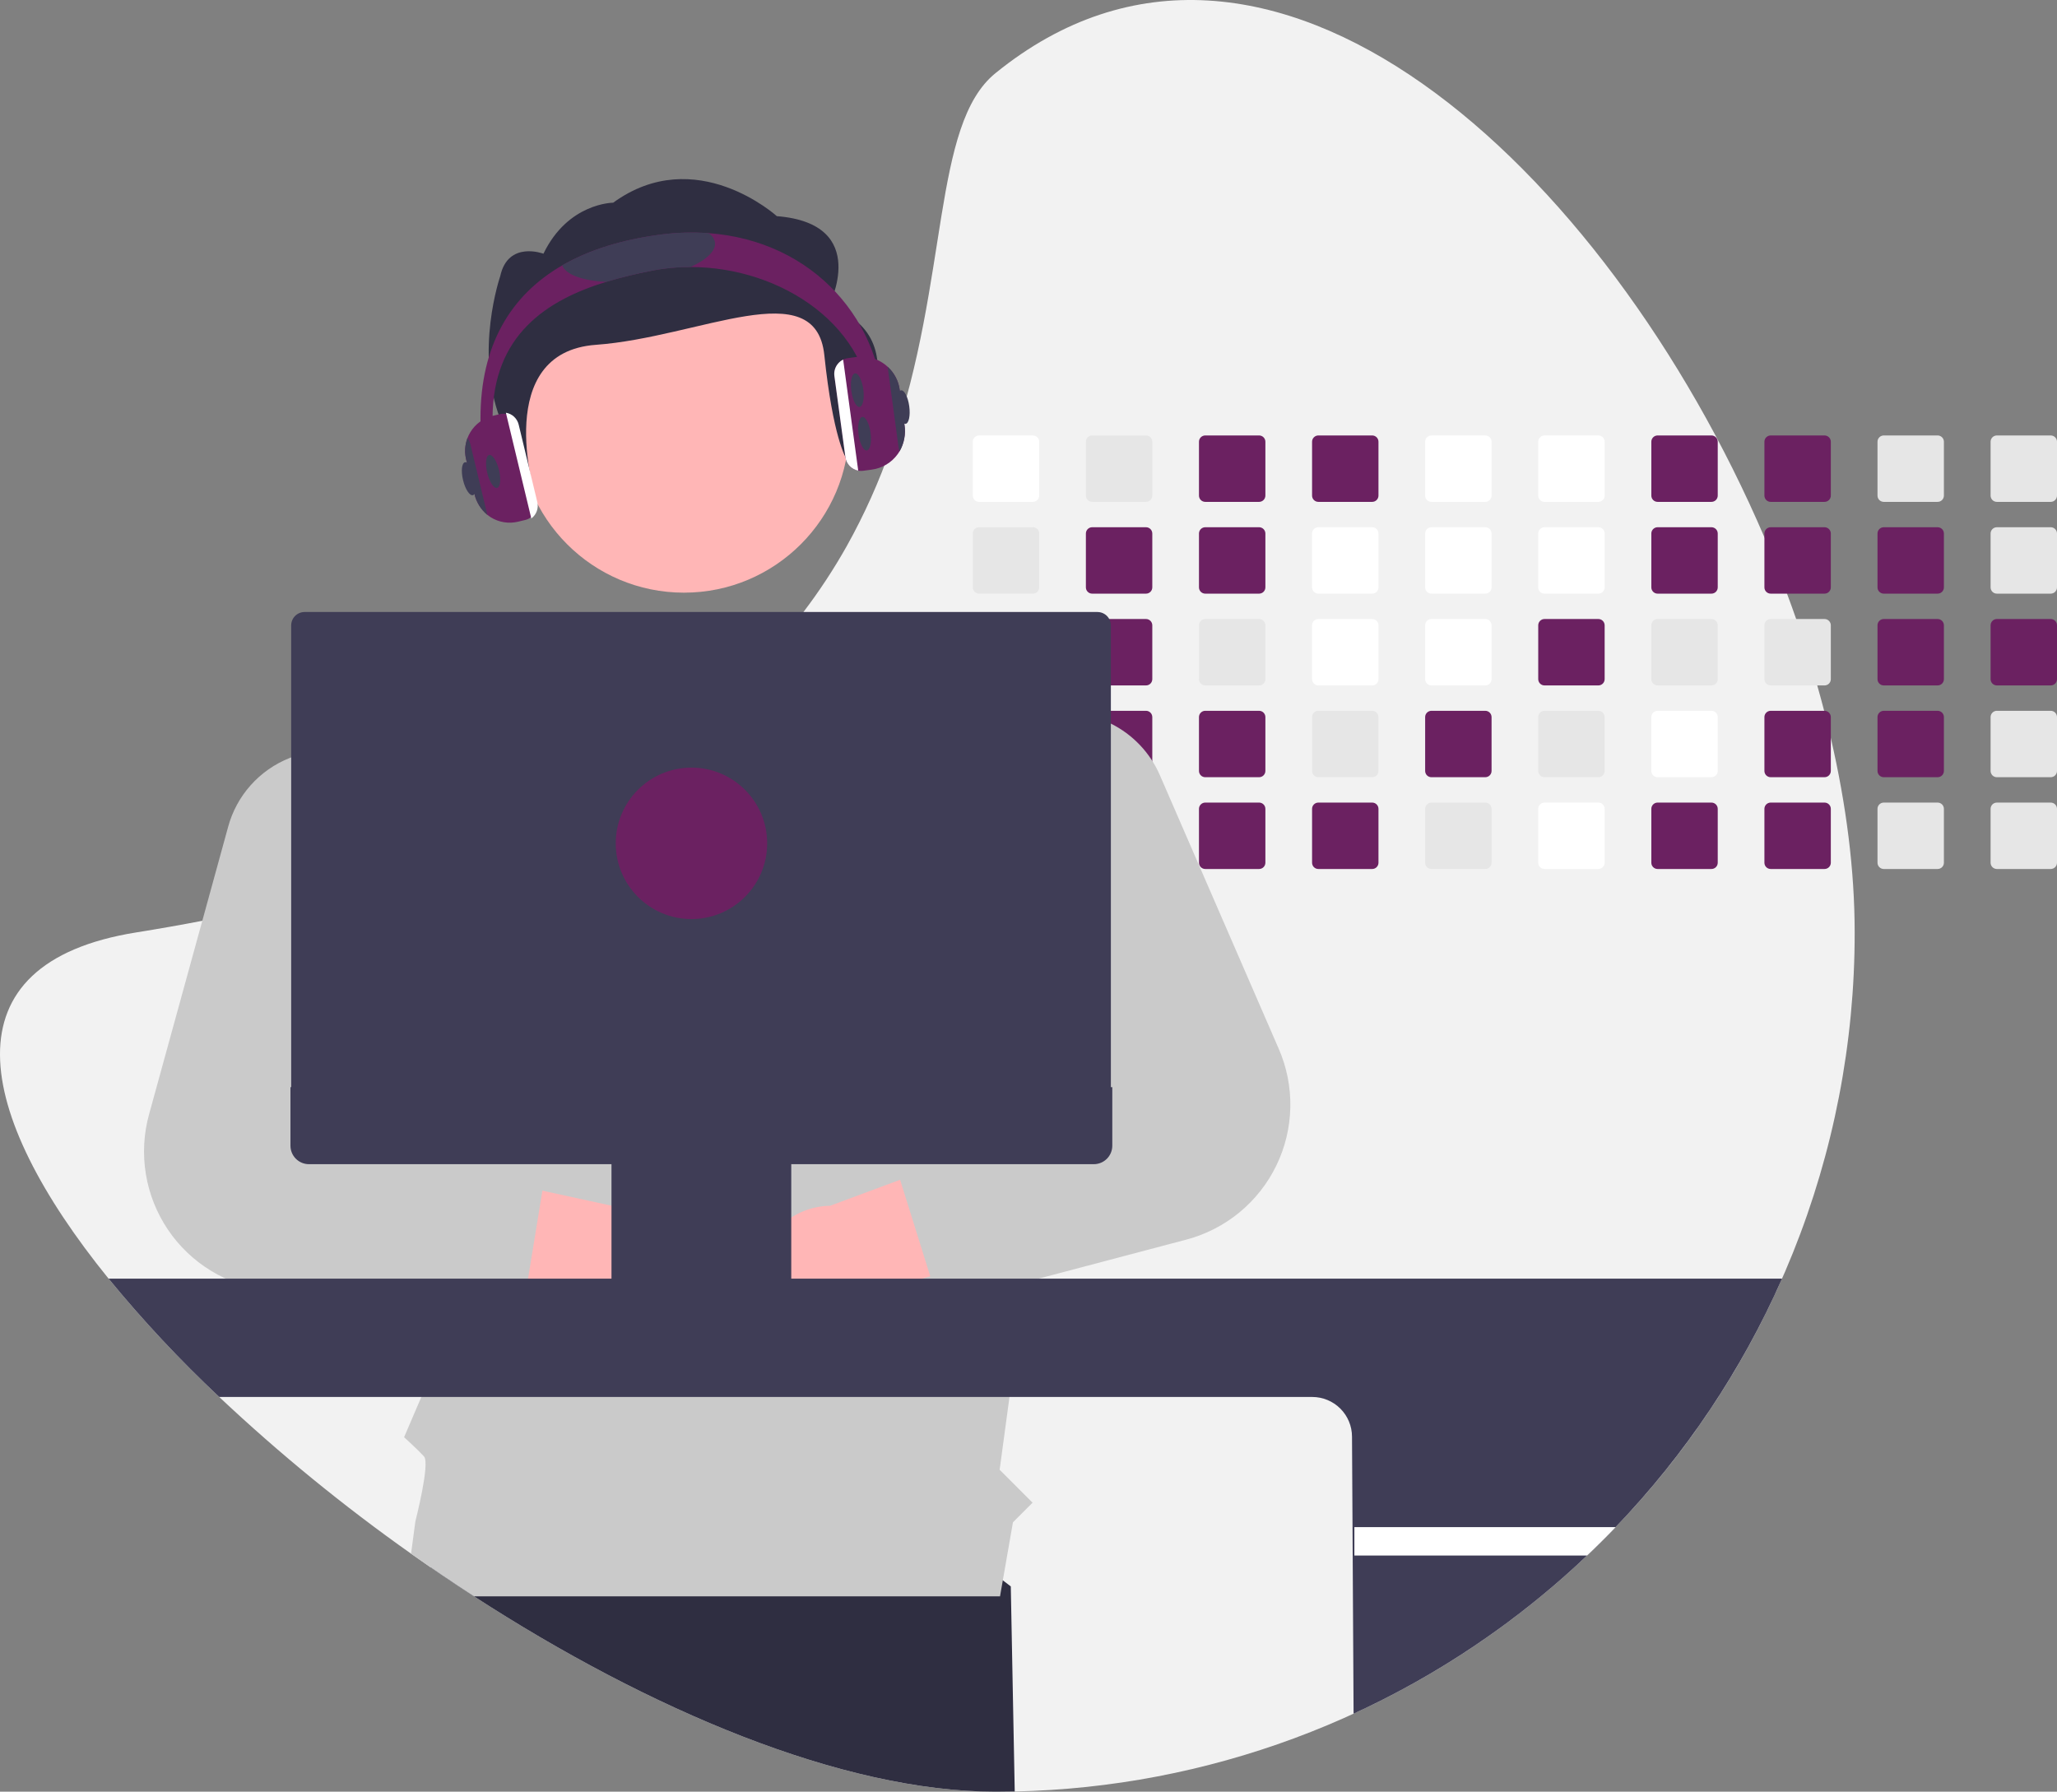 <svg width="380" height="331" viewBox="0 0 380 331" fill="none" xmlns="http://www.w3.org/2000/svg">
<rect x="0" y="0" width="380" height="331" fill="#808080" stroke="none"/>
<g clip-path="url(#clip0_337_1337)">
<path d="M342.623 172.258C342.672 213.215 326.842 252.597 298.459 282.125C296.748 283.917 294.99 285.665 293.187 287.37C290.439 289.984 287.599 292.497 284.667 294.908C257.236 317.509 222.991 330.209 187.457 330.96C186.273 330.987 185.085 331 183.892 331C155.553 331 119.909 315.863 87.563 294.908C84.887 293.174 82.234 291.4 79.606 289.586C78.377 288.746 77.154 287.895 75.938 287.031C63.462 278.221 51.62 268.547 40.499 258.078C33.218 251.245 26.39 243.943 20.059 236.221C-4.795 205.562 -10.277 177.936 25.157 172.258C29.352 171.587 33.424 170.871 37.372 170.109C43.091 169.009 48.564 167.822 53.791 166.548C60.832 164.836 67.447 162.981 73.637 160.981C75.719 160.31 77.753 159.627 79.74 158.93C109.111 148.613 128.769 135.16 142.15 120.563C144.419 118.093 146.512 115.592 148.427 113.062C151.357 109.21 154.019 105.162 156.393 100.944C159.67 95.085 162.422 88.948 164.618 82.603L164.739 82.255C175.386 51.542 172.146 23.055 183.892 13.52C234.101 -27.241 296.609 30.806 325.949 99.26C327.428 102.709 328.819 106.179 330.122 109.67C330.707 111.23 331.272 112.792 331.815 114.357C333.245 118.437 334.542 122.526 335.707 126.626C336.153 128.19 336.579 129.752 336.984 131.313C337.418 132.998 337.833 134.678 338.218 136.358C341.072 148.658 342.623 160.788 342.623 172.258Z" fill="#F2F2F2"/>
<path d="M187.457 330.96C186.273 330.987 185.085 331 183.892 331C155.553 331 119.909 315.863 87.562 294.908C84.886 293.174 82.234 291.4 79.606 289.586L81.911 275.557L151.702 266.29L186.729 293.076L187.457 330.96Z" fill="#2F2E41"/>
<path d="M190.818 80.445H180.872C180.564 80.446 180.269 80.568 180.051 80.786C179.833 81.004 179.711 81.299 179.711 81.607V91.557C179.711 91.71 179.741 91.86 179.8 92.001C179.858 92.142 179.944 92.269 180.052 92.377C180.16 92.484 180.288 92.569 180.428 92.627C180.569 92.685 180.72 92.715 180.872 92.715H190.818C191.125 92.715 191.42 92.593 191.638 92.376C191.855 92.159 191.978 91.865 191.979 91.557V81.607C191.978 81.299 191.856 81.004 191.638 80.787C191.42 80.569 191.126 80.446 190.818 80.445Z" fill="white"/>
<path d="M190.818 97.401H180.872C180.564 97.402 180.269 97.524 180.051 97.742C179.833 97.96 179.711 98.255 179.711 98.563V108.513C179.711 108.666 179.741 108.816 179.8 108.957C179.858 109.098 179.944 109.225 180.052 109.333C180.16 109.44 180.288 109.525 180.428 109.583C180.569 109.641 180.72 109.671 180.872 109.67H190.818C191.125 109.671 191.42 109.549 191.638 109.332C191.855 109.115 191.978 108.821 191.979 108.513V98.563C191.978 98.255 191.856 97.96 191.638 97.743C191.42 97.525 191.126 97.402 190.818 97.401Z" fill="#E6E6E6"/>
<path d="M190.818 114.357H180.872C180.564 114.358 180.269 114.48 180.051 114.698C179.833 114.916 179.711 115.211 179.711 115.519V125.465C179.711 125.617 179.74 125.769 179.799 125.91C179.857 126.051 179.943 126.179 180.05 126.287C180.158 126.395 180.287 126.48 180.428 126.539C180.569 126.597 180.72 126.627 180.872 126.626H190.818C191.126 126.626 191.421 126.504 191.639 126.286C191.857 126.068 191.979 125.773 191.979 125.465V115.519C191.978 115.211 191.856 114.916 191.638 114.699C191.42 114.481 191.126 114.358 190.818 114.357Z" fill="#E6E6E6"/>
<path d="M191.961 132.269C191.912 132.002 191.771 131.76 191.562 131.585C191.353 131.411 191.09 131.315 190.818 131.313H180.872C180.564 131.313 180.269 131.436 180.051 131.654C179.833 131.872 179.711 132.167 179.711 132.475V142.421C179.711 142.573 179.74 142.724 179.799 142.866C179.857 143.007 179.943 143.135 180.05 143.243C180.158 143.351 180.287 143.436 180.428 143.494C180.569 143.553 180.72 143.583 180.872 143.582H190.818C191.126 143.582 191.421 143.46 191.639 143.242C191.857 143.024 191.979 142.729 191.979 142.421V132.475C191.98 132.406 191.974 132.337 191.961 132.269Z" fill="#E6E6E6"/>
<path d="M191.269 148.359C191.126 148.299 190.973 148.269 190.818 148.269H180.872C180.72 148.269 180.569 148.299 180.428 148.357C180.287 148.415 180.158 148.501 180.05 148.609C179.943 148.717 179.857 148.845 179.799 148.986C179.74 149.127 179.711 149.278 179.711 149.431V159.377C179.71 159.529 179.74 159.681 179.798 159.822C179.856 159.963 179.942 160.092 180.05 160.2C180.158 160.308 180.286 160.393 180.427 160.451C180.568 160.509 180.72 160.539 180.872 160.538H190.818C191.126 160.538 191.421 160.416 191.639 160.198C191.857 159.98 191.979 159.685 191.979 159.377V149.431C191.979 149.202 191.911 148.979 191.785 148.788C191.659 148.598 191.479 148.448 191.269 148.359Z" fill="#E6E6E6"/>
<path d="M211.708 80.445H201.763C201.455 80.446 201.16 80.568 200.942 80.786C200.724 81.004 200.602 81.299 200.602 81.607V91.557C200.602 91.71 200.632 91.86 200.69 92.001C200.749 92.142 200.834 92.269 200.942 92.377C201.05 92.484 201.178 92.569 201.319 92.627C201.46 92.685 201.611 92.715 201.763 92.715H211.708C212.016 92.715 212.311 92.593 212.528 92.376C212.746 92.159 212.869 91.865 212.87 91.557V81.607C212.869 81.299 212.746 81.004 212.529 80.787C212.311 80.569 212.016 80.446 211.708 80.445Z" fill="#E6E6E6"/>
<path d="M211.708 97.401H201.763C201.455 97.402 201.16 97.524 200.942 97.742C200.724 97.96 200.602 98.255 200.602 98.563V108.513C200.602 108.666 200.632 108.816 200.69 108.957C200.749 109.098 200.834 109.225 200.942 109.333C201.05 109.44 201.178 109.525 201.319 109.583C201.46 109.641 201.611 109.671 201.763 109.67H211.708C212.016 109.671 212.311 109.549 212.528 109.332C212.746 109.115 212.869 108.821 212.87 108.513V98.563C212.869 98.255 212.746 97.96 212.529 97.743C212.311 97.525 212.016 97.402 211.708 97.401Z" fill="#6B2161"/>
<path d="M211.708 114.357H201.763C201.455 114.358 201.16 114.48 200.942 114.698C200.724 114.916 200.602 115.211 200.602 115.519V125.465C200.601 125.617 200.631 125.769 200.689 125.91C200.748 126.051 200.833 126.179 200.941 126.287C201.049 126.395 201.177 126.48 201.318 126.539C201.459 126.597 201.61 126.627 201.763 126.626H211.708C212.016 126.626 212.312 126.504 212.53 126.286C212.747 126.068 212.87 125.773 212.87 125.465V115.519C212.869 115.211 212.746 114.916 212.529 114.699C212.311 114.481 212.016 114.358 211.708 114.357Z" fill="#6B2161"/>
<path d="M211.708 131.313H201.763C201.52 131.313 201.282 131.39 201.085 131.533C200.888 131.676 200.74 131.877 200.664 132.109C200.623 132.226 200.602 132.35 200.602 132.475V142.421C200.601 142.573 200.631 142.724 200.689 142.866C200.748 143.007 200.833 143.135 200.941 143.243C201.049 143.351 201.177 143.436 201.318 143.494C201.459 143.553 201.61 143.583 201.763 143.582H211.708C212.016 143.582 212.312 143.46 212.53 143.242C212.747 143.024 212.87 142.729 212.87 142.421V132.475C212.869 132.167 212.746 131.872 212.529 131.654C212.311 131.437 212.016 131.314 211.708 131.313Z" fill="#6B2161"/>
<path d="M211.708 148.269H201.763C201.61 148.269 201.459 148.299 201.318 148.357C201.177 148.415 201.049 148.501 200.941 148.609C200.833 148.717 200.748 148.845 200.689 148.986C200.631 149.127 200.601 149.278 200.602 149.431V159.377C200.601 159.529 200.631 159.68 200.689 159.821C200.748 159.963 200.833 160.091 200.941 160.199C201.049 160.307 201.177 160.392 201.318 160.45C201.459 160.509 201.61 160.539 201.763 160.538H211.708C212.016 160.538 212.312 160.416 212.53 160.198C212.747 159.98 212.87 159.685 212.87 159.377V149.431C212.87 149.123 212.747 148.827 212.53 148.61C212.312 148.392 212.016 148.269 211.708 148.269Z" fill="#E6E6E6"/>
<path d="M232.599 80.445H222.654C222.346 80.446 222.05 80.568 221.833 80.786C221.615 81.004 221.492 81.299 221.492 81.607V91.557C221.492 91.71 221.523 91.86 221.581 92.001C221.639 92.142 221.725 92.269 221.833 92.377C221.941 92.484 222.069 92.569 222.21 92.627C222.351 92.685 222.501 92.715 222.654 92.715H232.599C232.906 92.715 233.201 92.593 233.419 92.376C233.637 92.159 233.76 91.865 233.761 91.557V81.607C233.76 81.299 233.637 81.004 233.419 80.787C233.202 80.569 232.907 80.446 232.599 80.445Z" fill="#6B2161"/>
<path d="M232.599 97.401H222.654C222.346 97.402 222.05 97.524 221.833 97.742C221.615 97.96 221.492 98.255 221.492 98.563V108.513C221.492 108.666 221.523 108.816 221.581 108.957C221.639 109.098 221.725 109.225 221.833 109.333C221.941 109.44 222.069 109.525 222.21 109.583C222.351 109.641 222.501 109.671 222.654 109.67H232.599C232.906 109.671 233.201 109.549 233.419 109.332C233.637 109.115 233.76 108.821 233.761 108.513V98.563C233.76 98.255 233.637 97.96 233.419 97.743C233.202 97.525 232.907 97.402 232.599 97.401Z" fill="#6B2161"/>
<path d="M232.599 114.357H222.654C222.346 114.358 222.05 114.48 221.833 114.698C221.615 114.916 221.492 115.211 221.492 115.519V125.465C221.492 125.617 221.522 125.769 221.58 125.91C221.638 126.051 221.724 126.179 221.832 126.287C221.94 126.395 222.068 126.48 222.209 126.539C222.35 126.597 222.501 126.627 222.654 126.626H232.599C232.907 126.626 233.202 126.504 233.42 126.286C233.638 126.068 233.76 125.773 233.761 125.465V115.519C233.76 115.211 233.637 114.916 233.419 114.699C233.202 114.481 232.907 114.358 232.599 114.357Z" fill="#E6E6E6"/>
<path d="M232.599 131.313H222.654C222.346 131.313 222.05 131.436 221.833 131.654C221.615 131.872 221.492 132.167 221.492 132.475V142.421C221.492 142.573 221.522 142.724 221.58 142.866C221.638 143.007 221.724 143.135 221.832 143.243C221.94 143.351 222.068 143.436 222.209 143.494C222.35 143.553 222.501 143.583 222.654 143.582H232.599C232.907 143.582 233.202 143.46 233.42 143.242C233.638 143.024 233.76 142.729 233.761 142.421V132.475C233.76 132.167 233.637 131.872 233.419 131.654C233.202 131.437 232.907 131.314 232.599 131.313Z" fill="#6B2161"/>
<path d="M232.599 148.269H222.654C222.501 148.269 222.35 148.299 222.209 148.357C222.068 148.415 221.94 148.501 221.832 148.609C221.724 148.717 221.638 148.845 221.58 148.986C221.522 149.127 221.492 149.278 221.492 149.431V159.377C221.492 159.529 221.522 159.68 221.58 159.821C221.638 159.963 221.724 160.091 221.832 160.199C221.94 160.307 222.068 160.392 222.209 160.45C222.35 160.509 222.501 160.539 222.654 160.538H232.599C232.907 160.538 233.202 160.416 233.42 160.198C233.638 159.98 233.76 159.685 233.761 159.377V149.431C233.76 149.123 233.638 148.827 233.42 148.61C233.202 148.392 232.907 148.269 232.599 148.269Z" fill="#6B2161"/>
<path d="M253.492 80.445H243.546C243.238 80.446 242.943 80.568 242.725 80.786C242.507 81.004 242.385 81.299 242.385 81.607V91.557C242.385 91.71 242.415 91.86 242.474 92.001C242.532 92.142 242.618 92.269 242.726 92.377C242.833 92.484 242.962 92.57 243.102 92.627C243.243 92.685 243.394 92.715 243.546 92.715H253.492C253.799 92.715 254.094 92.593 254.312 92.376C254.529 92.159 254.652 91.865 254.653 91.557V81.607C254.652 81.299 254.53 81.004 254.312 80.787C254.094 80.569 253.799 80.446 253.492 80.445Z" fill="#6B2161"/>
<path d="M253.492 97.401H243.546C243.238 97.402 242.943 97.524 242.725 97.742C242.507 97.96 242.385 98.255 242.385 98.563V108.513C242.385 108.666 242.415 108.816 242.474 108.957C242.532 109.098 242.618 109.225 242.726 109.333C242.833 109.44 242.962 109.525 243.102 109.583C243.243 109.641 243.394 109.671 243.546 109.67H253.492C253.799 109.671 254.094 109.549 254.312 109.332C254.529 109.115 254.652 108.821 254.653 108.513V98.563C254.652 98.255 254.53 97.96 254.312 97.743C254.094 97.525 253.799 97.402 253.492 97.401Z" fill="white"/>
<path d="M253.492 114.357H243.546C243.238 114.357 242.943 114.48 242.725 114.698C242.507 114.916 242.385 115.211 242.385 115.519V125.465C242.384 125.617 242.414 125.769 242.473 125.91C242.531 126.051 242.616 126.179 242.724 126.287C242.832 126.395 242.96 126.48 243.101 126.539C243.243 126.597 243.394 126.627 243.546 126.626H253.492C253.8 126.626 254.095 126.504 254.313 126.286C254.531 126.068 254.653 125.773 254.653 125.465V115.519C254.652 115.211 254.53 114.916 254.312 114.699C254.094 114.481 253.799 114.358 253.492 114.357Z" fill="white"/>
<path d="M253.492 131.313H243.546C243.238 131.313 242.943 131.436 242.725 131.654C242.507 131.872 242.385 132.167 242.385 132.475V142.421C242.384 142.573 242.414 142.724 242.473 142.866C242.531 143.007 242.616 143.135 242.724 143.243C242.832 143.351 242.96 143.436 243.101 143.495C243.243 143.553 243.394 143.583 243.546 143.582H253.492C253.8 143.582 254.095 143.46 254.313 143.242C254.531 143.024 254.653 142.729 254.653 142.421V132.475C254.652 132.167 254.53 131.872 254.312 131.654C254.094 131.437 253.799 131.314 253.492 131.313Z" fill="#E6E6E6"/>
<path d="M253.492 148.269H243.546C243.394 148.269 243.243 148.299 243.101 148.357C242.96 148.415 242.832 148.501 242.724 148.609C242.616 148.717 242.531 148.845 242.473 148.986C242.414 149.127 242.384 149.278 242.385 149.431V159.377C242.384 159.529 242.414 159.68 242.473 159.821C242.531 159.963 242.616 160.091 242.724 160.199C242.832 160.307 242.96 160.392 243.101 160.45C243.243 160.509 243.394 160.539 243.546 160.538H253.492C253.8 160.538 254.095 160.416 254.313 160.198C254.531 159.98 254.653 159.685 254.653 159.377V149.431C254.653 149.123 254.531 148.827 254.313 148.61C254.095 148.392 253.8 148.269 253.492 148.269Z" fill="#6B2161"/>
<path d="M274.382 80.445H264.433C264.125 80.447 263.831 80.57 263.614 80.787C263.397 81.005 263.275 81.3 263.275 81.607V91.557C263.275 91.864 263.397 92.159 263.614 92.376C263.831 92.593 264.126 92.715 264.433 92.715H274.382C274.69 92.715 274.984 92.593 275.202 92.376C275.42 92.159 275.543 91.865 275.544 91.557V81.607C275.543 81.299 275.42 81.004 275.203 80.787C274.985 80.569 274.69 80.446 274.382 80.445Z" fill="white"/>
<path d="M274.382 97.401H264.433C264.125 97.403 263.831 97.525 263.614 97.743C263.397 97.961 263.275 98.256 263.275 98.563V108.513C263.275 108.82 263.397 109.114 263.614 109.331C263.831 109.548 264.126 109.67 264.433 109.67H274.382C274.69 109.671 274.984 109.549 275.202 109.332C275.42 109.115 275.543 108.821 275.544 108.513V98.563C275.543 98.255 275.42 97.96 275.203 97.743C274.985 97.525 274.69 97.402 274.382 97.401Z" fill="white"/>
<path d="M274.382 114.357H264.433C264.125 114.358 263.831 114.481 263.614 114.699C263.397 114.917 263.275 115.212 263.275 115.519V125.465C263.275 125.617 263.305 125.768 263.363 125.909C263.42 126.05 263.506 126.178 263.613 126.286C263.721 126.393 263.848 126.479 263.989 126.538C264.129 126.596 264.28 126.626 264.433 126.626H274.382C274.69 126.626 274.986 126.504 275.204 126.286C275.421 126.068 275.544 125.773 275.544 125.465V115.519C275.543 115.211 275.42 114.916 275.203 114.699C274.985 114.481 274.69 114.358 274.382 114.357Z" fill="white"/>
<path d="M274.382 131.313H264.433C264.125 131.314 263.831 131.437 263.614 131.655C263.397 131.873 263.275 132.168 263.275 132.475V142.421C263.275 142.573 263.305 142.724 263.363 142.865C263.42 143.006 263.506 143.134 263.613 143.241C263.721 143.349 263.848 143.435 263.989 143.493C264.13 143.552 264.28 143.582 264.433 143.582H274.382C274.69 143.582 274.986 143.46 275.204 143.242C275.421 143.024 275.544 142.729 275.544 142.421V132.475C275.543 132.167 275.42 131.872 275.203 131.654C274.985 131.437 274.69 131.314 274.382 131.313Z" fill="#6B2161"/>
<path d="M274.382 148.269H264.433C264.28 148.269 264.13 148.3 263.989 148.358C263.848 148.417 263.721 148.502 263.613 148.61C263.506 148.718 263.42 148.846 263.363 148.987C263.305 149.128 263.275 149.279 263.275 149.431V159.377C263.275 159.529 263.305 159.68 263.363 159.821C263.42 159.961 263.506 160.089 263.613 160.197C263.721 160.305 263.848 160.391 263.989 160.449C264.13 160.508 264.28 160.538 264.433 160.538H274.382C274.69 160.538 274.986 160.416 275.204 160.198C275.421 159.98 275.544 159.685 275.544 159.377V149.431C275.544 149.123 275.421 148.827 275.204 148.61C274.986 148.392 274.69 148.269 274.382 148.269Z" fill="#E6E6E6"/>
<path d="M295.273 80.445H285.323C285.016 80.447 284.721 80.57 284.505 80.787C284.288 81.005 284.166 81.3 284.166 81.607V91.557C284.166 91.864 284.288 92.159 284.505 92.376C284.722 92.593 285.016 92.715 285.323 92.715H295.273C295.58 92.715 295.875 92.593 296.093 92.376C296.311 92.159 296.433 91.865 296.435 91.557V81.607C296.434 81.299 296.311 81.004 296.093 80.787C295.876 80.569 295.581 80.446 295.273 80.445Z" fill="white"/>
<path d="M295.273 97.401H285.323C285.016 97.403 284.721 97.525 284.505 97.743C284.288 97.961 284.166 98.256 284.166 98.563V108.513C284.166 108.82 284.288 109.114 284.505 109.331C284.722 109.548 285.016 109.67 285.323 109.67H295.273C295.58 109.671 295.875 109.549 296.093 109.332C296.311 109.115 296.433 108.821 296.435 108.513V98.563C296.434 98.255 296.311 97.96 296.093 97.743C295.876 97.525 295.581 97.402 295.273 97.401Z" fill="white"/>
<path d="M295.273 114.357H285.323C285.016 114.358 284.721 114.481 284.505 114.699C284.288 114.917 284.166 115.212 284.166 115.519V125.465C284.166 125.617 284.195 125.768 284.253 125.909C284.311 126.05 284.396 126.178 284.504 126.286C284.611 126.393 284.739 126.479 284.88 126.538C285.02 126.596 285.171 126.626 285.323 126.626H295.273C295.581 126.626 295.876 126.504 296.094 126.286C296.312 126.068 296.434 125.773 296.435 125.465V115.519C296.434 115.211 296.311 114.916 296.093 114.699C295.876 114.481 295.581 114.358 295.273 114.357Z" fill="#6B2161"/>
<path d="M295.273 131.313H285.323C285.016 131.314 284.721 131.437 284.505 131.655C284.288 131.873 284.166 132.168 284.166 132.475V142.421C284.166 142.573 284.195 142.724 284.253 142.865C284.311 143.006 284.396 143.134 284.504 143.241C284.611 143.349 284.739 143.435 284.88 143.493C285.02 143.552 285.171 143.582 285.323 143.582H295.273C295.581 143.582 295.876 143.46 296.094 143.242C296.312 143.024 296.434 142.729 296.435 142.421V132.475C296.434 132.167 296.311 131.872 296.093 131.655C295.876 131.437 295.581 131.314 295.273 131.313Z" fill="#E6E6E6"/>
<path d="M295.273 148.269H285.323C285.171 148.269 285.02 148.3 284.88 148.358C284.739 148.417 284.611 148.502 284.504 148.61C284.396 148.718 284.311 148.846 284.253 148.987C284.195 149.128 284.166 149.279 284.166 149.431V159.377C284.166 159.529 284.195 159.68 284.253 159.821C284.311 159.961 284.396 160.089 284.504 160.197C284.611 160.305 284.739 160.391 284.88 160.449C285.02 160.508 285.171 160.538 285.323 160.538H295.273C295.581 160.538 295.876 160.416 296.094 160.198C296.312 159.98 296.434 159.685 296.435 159.377V149.431C296.434 149.123 296.312 148.827 296.094 148.61C295.876 148.392 295.581 148.269 295.273 148.269Z" fill="white"/>
<path d="M316.165 80.445H306.216C305.908 80.447 305.614 80.57 305.397 80.787C305.18 81.005 305.058 81.3 305.059 81.607V91.557C305.059 91.864 305.181 92.159 305.398 92.376C305.615 92.593 305.909 92.715 306.216 92.715H316.165C316.473 92.715 316.768 92.593 316.985 92.376C317.203 92.159 317.326 91.865 317.327 91.557V81.607C317.326 81.299 317.203 81.004 316.986 80.787C316.768 80.569 316.473 80.446 316.165 80.445Z" fill="#6B2161"/>
<path d="M316.165 97.401H306.216C305.908 97.403 305.614 97.525 305.397 97.743C305.18 97.961 305.058 98.256 305.059 98.563V108.513C305.059 108.82 305.181 109.114 305.398 109.331C305.615 109.548 305.909 109.67 306.216 109.67H316.165C316.473 109.671 316.768 109.549 316.985 109.332C317.203 109.115 317.326 108.821 317.327 108.513V98.563C317.326 98.255 317.204 97.96 316.986 97.743C316.768 97.525 316.473 97.402 316.165 97.401Z" fill="#6B2161"/>
<path d="M316.165 114.357H306.216C305.908 114.358 305.614 114.481 305.397 114.699C305.18 114.917 305.058 115.212 305.059 115.519V125.465C305.058 125.617 305.088 125.768 305.146 125.909C305.204 126.05 305.289 126.178 305.396 126.286C305.504 126.393 305.631 126.479 305.772 126.538C305.913 126.596 306.063 126.626 306.216 126.626H316.165C316.473 126.626 316.769 126.504 316.987 126.286C317.204 126.068 317.327 125.773 317.327 125.465V115.519C317.326 115.211 317.204 114.916 316.986 114.699C316.768 114.481 316.473 114.358 316.165 114.357Z" fill="#E6E6E6"/>
<path d="M316.165 131.313H306.216C305.908 131.314 305.614 131.437 305.397 131.655C305.18 131.873 305.058 132.168 305.059 132.475V142.421C305.058 142.573 305.088 142.724 305.146 142.865C305.204 143.006 305.289 143.134 305.396 143.241C305.504 143.349 305.631 143.435 305.772 143.493C305.913 143.552 306.063 143.582 306.216 143.582H316.165C316.473 143.582 316.769 143.46 316.987 143.242C317.205 143.024 317.327 142.729 317.327 142.421V132.475C317.326 132.167 317.204 131.872 316.986 131.655C316.768 131.437 316.473 131.314 316.165 131.313Z" fill="white"/>
<path d="M316.165 148.269H306.216C306.063 148.269 305.913 148.3 305.772 148.358C305.631 148.417 305.504 148.502 305.396 148.61C305.289 148.718 305.204 148.846 305.146 148.987C305.088 149.128 305.058 149.279 305.059 149.431V159.377C305.058 159.529 305.088 159.68 305.146 159.821C305.204 159.961 305.289 160.089 305.396 160.197C305.504 160.305 305.631 160.391 305.772 160.449C305.913 160.508 306.063 160.538 306.216 160.538H316.165C316.473 160.538 316.769 160.416 316.987 160.198C317.205 159.98 317.327 159.685 317.327 159.377V149.431C317.327 149.123 317.205 148.827 316.987 148.61C316.769 148.392 316.473 148.269 316.165 148.269Z" fill="#6B2161"/>
<path d="M337.056 80.445H327.106C326.799 80.447 326.505 80.57 326.288 80.787C326.071 81.005 325.949 81.3 325.949 81.607V91.557C325.949 91.864 326.071 92.159 326.288 92.376C326.505 92.593 326.799 92.715 327.106 92.715H337.056C337.363 92.715 337.658 92.593 337.876 92.376C338.094 92.159 338.217 91.865 338.218 91.557V81.607C338.217 81.299 338.094 81.004 337.876 80.787C337.659 80.569 337.364 80.446 337.056 80.445Z" fill="#6B2161"/>
<path d="M337.056 97.401H327.106C326.799 97.403 326.505 97.525 326.288 97.743C326.071 97.961 325.949 98.256 325.949 98.563V108.513C325.949 108.82 326.071 109.114 326.288 109.331C326.505 109.548 326.8 109.67 327.106 109.67H337.056C337.363 109.671 337.658 109.549 337.876 109.332C338.094 109.115 338.217 108.821 338.218 108.513V98.563C338.217 98.255 338.094 97.96 337.876 97.743C337.659 97.525 337.364 97.402 337.056 97.401Z" fill="#6B2161"/>
<path d="M337.056 114.357H327.106C326.799 114.358 326.505 114.481 326.288 114.699C326.071 114.917 325.949 115.212 325.949 115.519V125.465C325.949 125.617 325.978 125.768 326.036 125.909C326.094 126.05 326.179 126.178 326.287 126.286C326.394 126.393 326.522 126.479 326.663 126.538C326.803 126.596 326.954 126.626 327.106 126.626H337.056C337.364 126.626 337.659 126.504 337.877 126.286C338.095 126.068 338.218 125.773 338.218 125.465V115.519C338.217 115.211 338.094 114.916 337.876 114.699C337.659 114.481 337.364 114.358 337.056 114.357Z" fill="#E6E6E6"/>
<path d="M337.056 131.313H327.106C326.799 131.314 326.505 131.437 326.288 131.655C326.071 131.873 325.949 132.168 325.949 132.475V142.421C325.949 142.573 325.978 142.724 326.036 142.865C326.094 143.006 326.179 143.134 326.287 143.241C326.394 143.349 326.522 143.435 326.663 143.493C326.803 143.552 326.954 143.582 327.106 143.582H337.056C337.364 143.582 337.659 143.46 337.877 143.242C338.095 143.024 338.218 142.729 338.218 142.421V132.475C338.217 132.167 338.094 131.872 337.876 131.655C337.659 131.437 337.364 131.314 337.056 131.313Z" fill="#6B2161"/>
<path d="M337.056 148.269H327.106C326.954 148.269 326.803 148.3 326.663 148.358C326.522 148.417 326.394 148.502 326.287 148.61C326.179 148.718 326.094 148.846 326.036 148.987C325.978 149.128 325.949 149.279 325.949 149.431V159.377C325.949 159.529 325.978 159.68 326.036 159.821C326.094 159.961 326.179 160.089 326.287 160.197C326.394 160.305 326.522 160.391 326.663 160.449C326.803 160.508 326.954 160.538 327.106 160.538H337.056C337.364 160.538 337.659 160.416 337.877 160.198C338.095 159.98 338.218 159.685 338.218 159.377V149.431C338.218 149.123 338.095 148.827 337.877 148.61C337.659 148.392 337.364 148.269 337.056 148.269Z" fill="#6B2161"/>
<path d="M357.947 80.445H347.997C347.69 80.447 347.395 80.57 347.178 80.787C346.961 81.005 346.84 81.3 346.84 81.607V91.557C346.84 91.864 346.962 92.159 347.179 92.376C347.396 92.593 347.69 92.715 347.997 92.715H357.947C358.254 92.715 358.549 92.593 358.767 92.376C358.984 92.159 359.107 91.865 359.108 91.557V81.607C359.107 81.299 358.985 81.004 358.767 80.787C358.549 80.569 358.254 80.446 357.947 80.445Z" fill="#E6E6E6"/>
<path d="M357.947 97.401H347.997C347.69 97.403 347.395 97.525 347.178 97.743C346.961 97.961 346.84 98.256 346.84 98.563V108.513C346.84 108.82 346.962 109.114 347.179 109.331C347.396 109.548 347.69 109.67 347.997 109.67H357.947C358.254 109.671 358.549 109.549 358.767 109.332C358.984 109.115 359.107 108.821 359.108 108.513V98.563C359.107 98.255 358.985 97.96 358.767 97.743C358.549 97.525 358.254 97.402 357.947 97.401Z" fill="#6B2161"/>
<path d="M357.947 114.357H347.997C347.69 114.358 347.395 114.481 347.178 114.699C346.961 114.917 346.84 115.212 346.84 115.519V125.465C346.839 125.617 346.869 125.768 346.927 125.909C346.985 126.05 347.07 126.178 347.178 126.286C347.285 126.393 347.413 126.479 347.553 126.538C347.694 126.596 347.845 126.626 347.997 126.626H357.947C358.255 126.626 358.55 126.504 358.768 126.286C358.986 126.068 359.108 125.773 359.108 125.465V115.519C359.107 115.211 358.985 114.916 358.767 114.699C358.549 114.481 358.255 114.358 357.947 114.357Z" fill="#6B2161"/>
<path d="M357.947 131.313H347.997C347.69 131.314 347.395 131.437 347.178 131.655C346.961 131.873 346.84 132.168 346.84 132.475V142.421C346.839 142.573 346.869 142.724 346.927 142.865C346.985 143.006 347.07 143.134 347.178 143.241C347.285 143.349 347.413 143.435 347.553 143.493C347.694 143.552 347.845 143.582 347.997 143.582H357.947C358.255 143.582 358.55 143.46 358.768 143.242C358.986 143.024 359.108 142.729 359.108 142.421V132.475C359.107 132.167 358.985 131.872 358.767 131.655C358.549 131.437 358.254 131.314 357.947 131.313Z" fill="#6B2161"/>
<path d="M357.947 148.269H347.997C347.845 148.269 347.694 148.3 347.553 148.358C347.413 148.417 347.285 148.502 347.178 148.61C347.07 148.718 346.985 148.846 346.927 148.987C346.869 149.128 346.839 149.279 346.84 149.431V159.377C346.839 159.529 346.869 159.68 346.927 159.821C346.985 159.961 347.07 160.089 347.178 160.197C347.285 160.305 347.413 160.391 347.553 160.449C347.694 160.508 347.845 160.538 347.997 160.538H357.947C358.255 160.538 358.55 160.416 358.768 160.198C358.986 159.98 359.108 159.685 359.108 159.377V149.431C359.108 149.123 358.986 148.827 358.768 148.61C358.55 148.392 358.255 148.269 357.947 148.269Z" fill="#E6E6E6"/>
<path d="M378.839 80.445H368.89C368.582 80.447 368.288 80.57 368.071 80.787C367.854 81.005 367.732 81.3 367.732 81.607V91.557C367.732 91.864 367.854 92.159 368.071 92.376C368.288 92.593 368.583 92.715 368.89 92.715H378.839C379.147 92.715 379.442 92.593 379.659 92.376C379.877 92.159 380 91.865 380.001 91.557V81.607C380 81.299 379.877 81.004 379.66 80.787C379.442 80.569 379.147 80.446 378.839 80.445Z" fill="#E6E6E6"/>
<path d="M378.839 97.401H368.89C368.582 97.403 368.288 97.525 368.071 97.743C367.854 97.961 367.732 98.256 367.732 98.563V108.513C367.732 108.82 367.854 109.114 368.071 109.331C368.288 109.548 368.583 109.67 368.89 109.67H378.839C379.147 109.671 379.442 109.549 379.659 109.332C379.877 109.115 380 108.821 380.001 108.513V98.563C380 98.255 379.877 97.96 379.66 97.743C379.442 97.525 379.147 97.402 378.839 97.401Z" fill="#E6E6E6"/>
<path d="M378.839 114.357H368.89C368.582 114.358 368.288 114.481 368.071 114.699C367.854 114.917 367.732 115.212 367.732 115.519V125.465C367.732 125.617 367.762 125.768 367.82 125.909C367.878 126.05 367.963 126.178 368.07 126.286C368.178 126.393 368.305 126.479 368.446 126.538C368.587 126.596 368.737 126.626 368.89 126.626H378.839C379.147 126.626 379.443 126.504 379.661 126.286C379.878 126.068 380.001 125.773 380.001 125.465V115.519C380 115.211 379.877 114.916 379.66 114.699C379.442 114.481 379.147 114.358 378.839 114.357Z" fill="#6B2161"/>
<path d="M378.839 131.313H368.89C368.582 131.314 368.288 131.437 368.071 131.655C367.854 131.873 367.732 132.168 367.732 132.475V142.421C367.732 142.573 367.762 142.724 367.82 142.865C367.878 143.006 367.963 143.134 368.07 143.241C368.178 143.349 368.305 143.435 368.446 143.493C368.587 143.552 368.737 143.582 368.89 143.582H378.839C379.147 143.582 379.443 143.46 379.661 143.242C379.878 143.024 380.001 142.729 380.001 142.421V132.475C380 132.167 379.877 131.872 379.66 131.655C379.442 131.437 379.147 131.314 378.839 131.313Z" fill="#E6E6E6"/>
<path d="M378.839 148.269H368.89C368.737 148.269 368.587 148.3 368.446 148.358C368.305 148.417 368.178 148.502 368.07 148.61C367.963 148.718 367.878 148.846 367.82 148.987C367.762 149.128 367.732 149.279 367.732 149.431V159.377C367.732 159.529 367.762 159.68 367.82 159.821C367.878 159.961 367.963 160.089 368.07 160.197C368.178 160.305 368.305 160.391 368.446 160.449C368.587 160.508 368.737 160.538 368.89 160.538H378.839C379.147 160.538 379.443 160.416 379.661 160.198C379.878 159.98 380.001 159.685 380.001 159.377V149.431C380.001 149.123 379.878 148.827 379.661 148.61C379.443 148.392 379.147 148.269 378.839 148.269Z" fill="#E6E6E6"/>
<path d="M150.16 294.908H149.883L150.12 294.877L150.16 294.908Z" fill="#2F2E41"/>
<path d="M126.355 109.49C143.213 109.49 156.879 95.823 156.879 78.964C156.879 62.105 143.213 48.438 126.355 48.438C109.496 48.438 95.83 62.105 95.83 78.964C95.83 95.823 109.496 109.49 126.355 109.49Z" fill="#FFB6B6"/>
<path d="M153.087 56.583C153.087 56.583 161.07 41.319 143.506 39.932C143.506 39.932 128.533 26.348 113.27 37.449C113.27 37.449 104.945 37.449 100.393 46.87C100.393 46.87 93.846 44.386 92.407 51.032C92.407 51.032 87.616 64.908 92.407 77.396C97.198 89.884 98.789 91.271 98.789 91.271C98.789 91.271 90.916 65.09 110.079 63.702C129.242 62.314 150.685 50.339 152.282 65.602C153.879 80.864 156.282 84.625 156.282 84.625C156.282 84.625 171.45 62.826 153.087 56.583Z" fill="#2F2E41"/>
<path d="M205.314 154.194L205.216 154.712L204.113 160.538L196.486 200.839L196.035 203.212L195.088 208.229L193.792 215.074L190.919 230.243L190.097 234.59L189.789 236.221L189.682 236.793L188.828 241.292L188.569 242.65L186.487 258.078L184.669 271.522L190.754 277.608L187.126 281.236L184.745 294.877L184.749 294.908H87.562C83.63 292.361 79.755 289.735 75.937 287.031L76.737 281.044C76.737 281.044 79.489 270.352 78.332 269.074C77.179 267.796 74.65 265.513 74.65 265.513L77.836 258.078L78.278 257.046L77.536 241.663L77.519 241.292L77.273 236.221L77.242 235.569L77.192 234.59L76.25 215.074L76.232 214.752L75.946 208.837L75.678 203.212L75.562 200.839L74.413 177.101L73.636 160.981L72.957 146.947L75.687 146.022L104.884 136.098L116.978 120.376L142.149 120.563L154.471 120.657L175.032 139.726L179.71 141.96L179.745 141.978L183.101 143.582L191.607 147.644L200.601 151.942L205.216 154.145L205.314 154.194Z" fill="#CACACA"/>
<path d="M120.231 249.112C118.386 249.826 116.407 250.128 114.434 249.995C112.46 249.862 110.539 249.298 108.807 248.343C107.075 247.387 105.574 246.063 104.408 244.465C103.243 242.866 102.443 241.032 102.063 239.09L54.455 232.335L71.005 213.614L113.677 222.898C116.981 222.477 120.324 223.282 123.074 225.161C125.824 227.04 127.789 229.863 128.597 233.094C129.404 236.325 128.999 239.74 127.457 242.693C125.915 245.645 123.344 247.929 120.231 249.112Z" fill="#FFB6B6"/>
<path d="M99.005 215.074C98.124 213.956 96.875 213.186 95.48 212.898L75.947 208.837L73.941 208.421C72.775 208.178 71.674 207.691 70.71 206.993C69.745 206.295 68.938 205.4 68.343 204.369C67.726 203.286 67.352 202.081 67.249 200.839C67.155 199.71 67.291 198.573 67.646 197.497L74.415 177.101L78.807 163.867C79.339 162.271 79.653 160.61 79.74 158.93C79.985 154.28 78.546 149.697 75.688 146.022C73.175 142.791 69.69 140.454 65.747 139.357C61.804 138.26 57.612 138.46 53.792 139.927C53.68 139.968 53.564 140.012 53.452 140.057C50.712 141.151 48.264 142.868 46.302 145.071C44.339 147.274 42.916 149.903 42.144 152.751L37.373 170.109L27.53 205.893C26.545 209.478 26.346 213.234 26.947 216.903C27.547 220.572 28.934 224.068 31.011 227.152C33.088 230.236 35.807 232.834 38.982 234.77C42.157 236.705 45.712 237.932 49.404 238.366L77.538 241.663L90.557 243.191C92.062 243.372 93.581 242.979 94.809 242.091C96.038 241.202 96.887 239.883 97.187 238.397C97.208 238.316 97.225 238.234 97.236 238.151L97.549 236.221L100.198 219.967L100.225 219.801C100.363 218.972 100.326 218.123 100.116 217.309C99.906 216.494 99.528 215.733 99.005 215.074Z" fill="#CACACA"/>
<path d="M150.555 249.633C152.482 250.08 154.484 250.1 156.419 249.69C158.354 249.28 160.176 248.451 161.756 247.26C163.336 246.07 164.636 244.548 165.564 242.801C166.492 241.054 167.026 239.125 167.128 237.149L213.308 223.748L194.284 207.548L153.347 222.757C150.017 222.806 146.82 224.074 144.363 226.322C141.906 228.571 140.358 231.642 140.014 234.955C139.67 238.268 140.553 241.592 142.496 244.297C144.439 247.002 147.306 248.901 150.555 249.633Z" fill="#FFB6B6"/>
<path d="M236.236 193.771L214.273 143.22C212.476 139.07 209.268 135.691 205.217 133.681C203.965 133.065 202.649 132.585 201.294 132.252C201.084 132.198 200.874 132.149 200.664 132.109C197.79 131.481 194.81 131.537 191.961 132.269C189.357 132.938 186.923 134.149 184.819 135.822C182.714 137.495 180.985 139.592 179.746 141.978C179.733 141.998 179.721 142.019 179.71 142.041C178.326 144.719 177.59 147.685 177.561 150.7C177.532 153.715 178.212 156.695 179.545 159.399L179.818 159.944L195.339 191.117C195.869 192.183 196.167 193.349 196.215 194.538C196.263 195.728 196.058 196.914 195.615 198.019C195.172 199.124 194.501 200.123 193.644 200.95C192.788 201.777 191.767 202.414 190.647 202.819L189.557 203.212L169.953 210.293C168.482 210.818 167.272 211.894 166.578 213.293C165.883 214.692 165.759 216.306 166.231 217.795L166.28 217.952L171.776 235.537C171.802 235.618 171.829 235.698 171.86 235.779C171.909 235.93 171.968 236.078 172.039 236.221C172.623 237.531 173.656 238.59 174.95 239.206C176.245 239.823 177.718 239.957 179.103 239.585L189.682 236.793L191.84 236.221L219.161 229.005C222.755 228.055 226.103 226.34 228.973 223.976C231.843 221.612 234.168 218.656 235.79 215.31C237.412 211.964 238.291 208.307 238.368 204.589C238.445 200.872 237.718 197.181 236.236 193.771Z" fill="#CACACA"/>
<path d="M20.059 236.221C26.39 243.943 33.217 251.245 40.499 258.078H242.428C244.373 258.081 246.238 258.856 247.614 260.232C248.989 261.608 249.762 263.474 249.764 265.419L250.054 316.591C262.477 310.883 274.11 303.595 284.666 294.908C287.597 292.5 290.437 289.987 293.186 287.37C294.987 285.664 296.744 283.915 298.458 282.125C311.309 268.737 321.715 253.201 329.205 236.221H20.059Z" fill="#3F3D56"/>
<path d="M298.459 282.125C296.748 283.917 294.991 285.665 293.187 287.37H250.203V282.125H298.459Z" fill="white"/>
<path d="M204.913 114.357C204.701 113.965 204.386 113.638 204.003 113.41C203.62 113.182 203.183 113.062 202.737 113.062H56.266C55.609 113.063 54.98 113.325 54.516 113.79C54.052 114.255 53.792 114.885 53.791 115.541V203.212H205.217V115.541C205.219 115.127 205.115 114.719 204.913 114.357Z" fill="#3F3D56"/>
<path d="M53.658 200.838V211.657C53.658 212.105 53.746 212.549 53.918 212.964C54.09 213.378 54.341 213.755 54.658 214.072C54.976 214.389 55.352 214.641 55.766 214.812C56.181 214.984 56.625 215.072 57.073 215.072H112.963V236.423H112.221C112.163 236.423 112.105 236.434 112.051 236.457C111.997 236.479 111.949 236.512 111.907 236.553C111.866 236.594 111.833 236.643 111.811 236.697C111.789 236.751 111.777 236.808 111.777 236.867V238.352C111.777 238.41 111.789 238.468 111.811 238.521C111.833 238.575 111.866 238.624 111.907 238.665C111.948 238.707 111.997 238.739 112.051 238.762C112.105 238.784 112.163 238.795 112.221 238.795H146.917C146.975 238.795 147.033 238.784 147.087 238.762C147.141 238.739 147.189 238.707 147.231 238.665C147.272 238.624 147.305 238.575 147.327 238.521C147.349 238.468 147.361 238.41 147.361 238.352V236.867C147.361 236.808 147.349 236.751 147.327 236.697C147.305 236.643 147.272 236.594 147.231 236.553C147.189 236.512 147.141 236.479 147.087 236.457C147.033 236.434 146.975 236.423 146.917 236.423H146.174V215.072H202.065C202.513 215.072 202.957 214.984 203.372 214.812C203.786 214.641 204.162 214.389 204.48 214.072C204.797 213.755 205.048 213.378 205.22 212.964C205.391 212.549 205.48 212.105 205.48 211.657V200.838H53.658Z" fill="#3F3D56"/>
<path d="M127.735 169.787C135.46 169.787 141.722 163.525 141.722 155.8C141.722 148.074 135.46 141.812 127.735 141.812C120.01 141.812 113.748 148.074 113.748 155.8C113.748 163.525 120.01 169.787 127.735 169.787Z" fill="#6B2161"/>
<path d="M163.371 77.296H161.137C161.137 60.407 144.424 49.34 127.562 49.331C125.11 49.323 122.663 49.561 120.257 50.041C117.55 50.582 114.74 51.23 111.979 52.074C101.091 55.411 90.994 61.863 90.994 77.296C90.991 80.293 91.373 83.278 92.129 86.178L89.966 86.741C89.164 83.657 88.759 80.483 88.76 77.296C88.76 63.811 94.295 54.549 103.856 49.027C108.883 46.123 115.017 44.251 122.045 43.339C124.969 42.95 127.926 42.86 130.868 43.071C150.258 44.465 163.371 59.334 163.371 77.296Z" fill="#6B2161"/>
<path d="M167.094 78.533L166.214 72.028C165.997 70.385 165.206 68.872 163.98 67.757C163.194 67.029 162.252 66.49 161.226 66.181C160.201 65.871 159.118 65.799 158.06 65.969L156.662 66.161C156.279 66.212 155.911 66.338 155.577 66.532C155.243 66.726 154.952 66.984 154.719 67.292C154.484 67.599 154.312 67.949 154.213 68.322C154.114 68.696 154.09 69.085 154.142 69.468L156.175 84.453C156.259 85.064 156.533 85.633 156.958 86.08C157.382 86.526 157.937 86.828 158.543 86.942C158.722 86.978 158.905 86.996 159.088 86.996C159.22 86.996 159.351 86.987 159.481 86.969L161.045 86.759C161.998 86.632 162.916 86.312 163.741 85.818C164.566 85.324 165.282 84.666 165.843 83.886C165.964 83.716 166.08 83.542 166.187 83.363C167.025 81.901 167.344 80.199 167.094 78.533Z" fill="#6B2161"/>
<path d="M155.76 66.434C155.349 66.633 154.993 66.927 154.719 67.292C154.484 67.599 154.312 67.949 154.213 68.322C154.114 68.696 154.09 69.085 154.142 69.468L156.175 84.453C156.259 85.064 156.533 85.633 156.958 86.08C157.382 86.526 157.937 86.828 158.543 86.942L155.76 66.434Z" fill="white"/>
<path d="M167.093 78.533L166.212 72.028C165.995 70.385 165.204 68.872 163.979 67.757L166.002 82.666C166.033 82.905 166.094 83.14 166.186 83.363C167.023 81.901 167.343 80.199 167.093 78.533Z" fill="#3F3D56"/>
<path d="M160.137 83.22C160.748 83.138 161.056 81.683 160.823 79.971C160.591 78.259 159.908 76.939 159.296 77.022C158.685 77.105 158.378 78.56 158.61 80.271C158.842 81.983 159.526 83.303 160.137 83.22Z" fill="#3F3D56"/>
<path d="M158.797 75.178C159.409 75.095 159.716 73.64 159.484 71.929C159.251 70.217 158.568 68.897 157.956 68.98C157.345 69.063 157.038 70.517 157.27 72.229C157.502 73.941 158.186 75.261 158.797 75.178Z" fill="#3F3D56"/>
<path d="M167.286 78.306C167.897 78.223 168.204 76.768 167.972 75.056C167.74 73.345 167.056 72.024 166.445 72.107C165.833 72.19 165.526 73.645 165.758 75.357C165.99 77.068 166.674 78.389 167.286 78.306Z" fill="#3F3D56"/>
<path d="M127.563 49.331C125.111 49.323 122.664 49.561 120.259 50.041C117.551 50.582 114.741 51.23 111.98 52.074C107.668 51.864 104.496 50.747 103.857 49.027C108.884 46.123 115.018 44.251 122.046 43.339C124.97 42.95 127.927 42.86 130.869 43.071C131.181 43.254 131.45 43.5 131.66 43.794C131.869 44.088 132.014 44.424 132.085 44.778C132.295 46.333 130.521 47.986 127.563 49.331Z" fill="#3F3D56"/>
<path d="M99.041 92.799L95.601 78.498C95.478 77.981 95.206 77.513 94.818 77.152C94.43 76.79 93.944 76.551 93.421 76.465C93.273 76.442 93.124 76.43 92.974 76.429C92.763 76.43 92.553 76.455 92.349 76.505L91.017 76.826C89.303 77.241 87.823 78.319 86.903 79.823C85.982 81.328 85.696 83.136 86.107 84.851L87.649 91.267C88.001 92.777 88.839 94.13 90.034 95.118C90.228 95.275 90.431 95.419 90.642 95.552C91.391 96.021 92.226 96.336 93.099 96.477C93.971 96.618 94.863 96.583 95.722 96.374L97.049 96.052C97.4 95.97 97.73 95.817 98.018 95.601C98.447 95.288 98.774 94.855 98.956 94.356C99.138 93.857 99.168 93.315 99.041 92.799Z" fill="#6B2161"/>
<path d="M91.829 90.138C92.428 89.994 92.587 88.516 92.183 86.836C91.779 85.157 90.965 83.912 90.365 84.057C89.766 84.201 89.607 85.68 90.011 87.359C90.415 89.038 91.229 90.283 91.829 90.138Z" fill="#3F3D56"/>
<path d="M87.36 91.479C87.96 91.334 88.118 89.856 87.714 88.177C87.31 86.497 86.496 85.253 85.897 85.397C85.297 85.542 85.138 87.02 85.542 88.699C85.946 90.379 86.76 91.623 87.36 91.479Z" fill="#3F3D56"/>
<path d="M99.259 92.746L95.819 78.444C95.684 77.886 95.389 77.379 94.968 76.988C94.548 76.597 94.022 76.339 93.455 76.246L98.151 95.779C98.614 95.44 98.967 94.971 99.164 94.431C99.362 93.891 99.394 93.304 99.259 92.746Z" fill="white"/>
<path d="M86.884 82.018C86.789 81.621 86.611 81.247 86.362 80.924C85.878 82.176 85.789 83.546 86.107 84.851L87.648 91.267C88 92.777 88.838 94.13 90.034 95.118L86.884 82.018Z" fill="#3F3D56"/>
</g>
<defs>
<clipPath id="clip0_337_1337">
<rect width="380" height="331" fill="white"/>
</clipPath>
</defs>
</svg>
